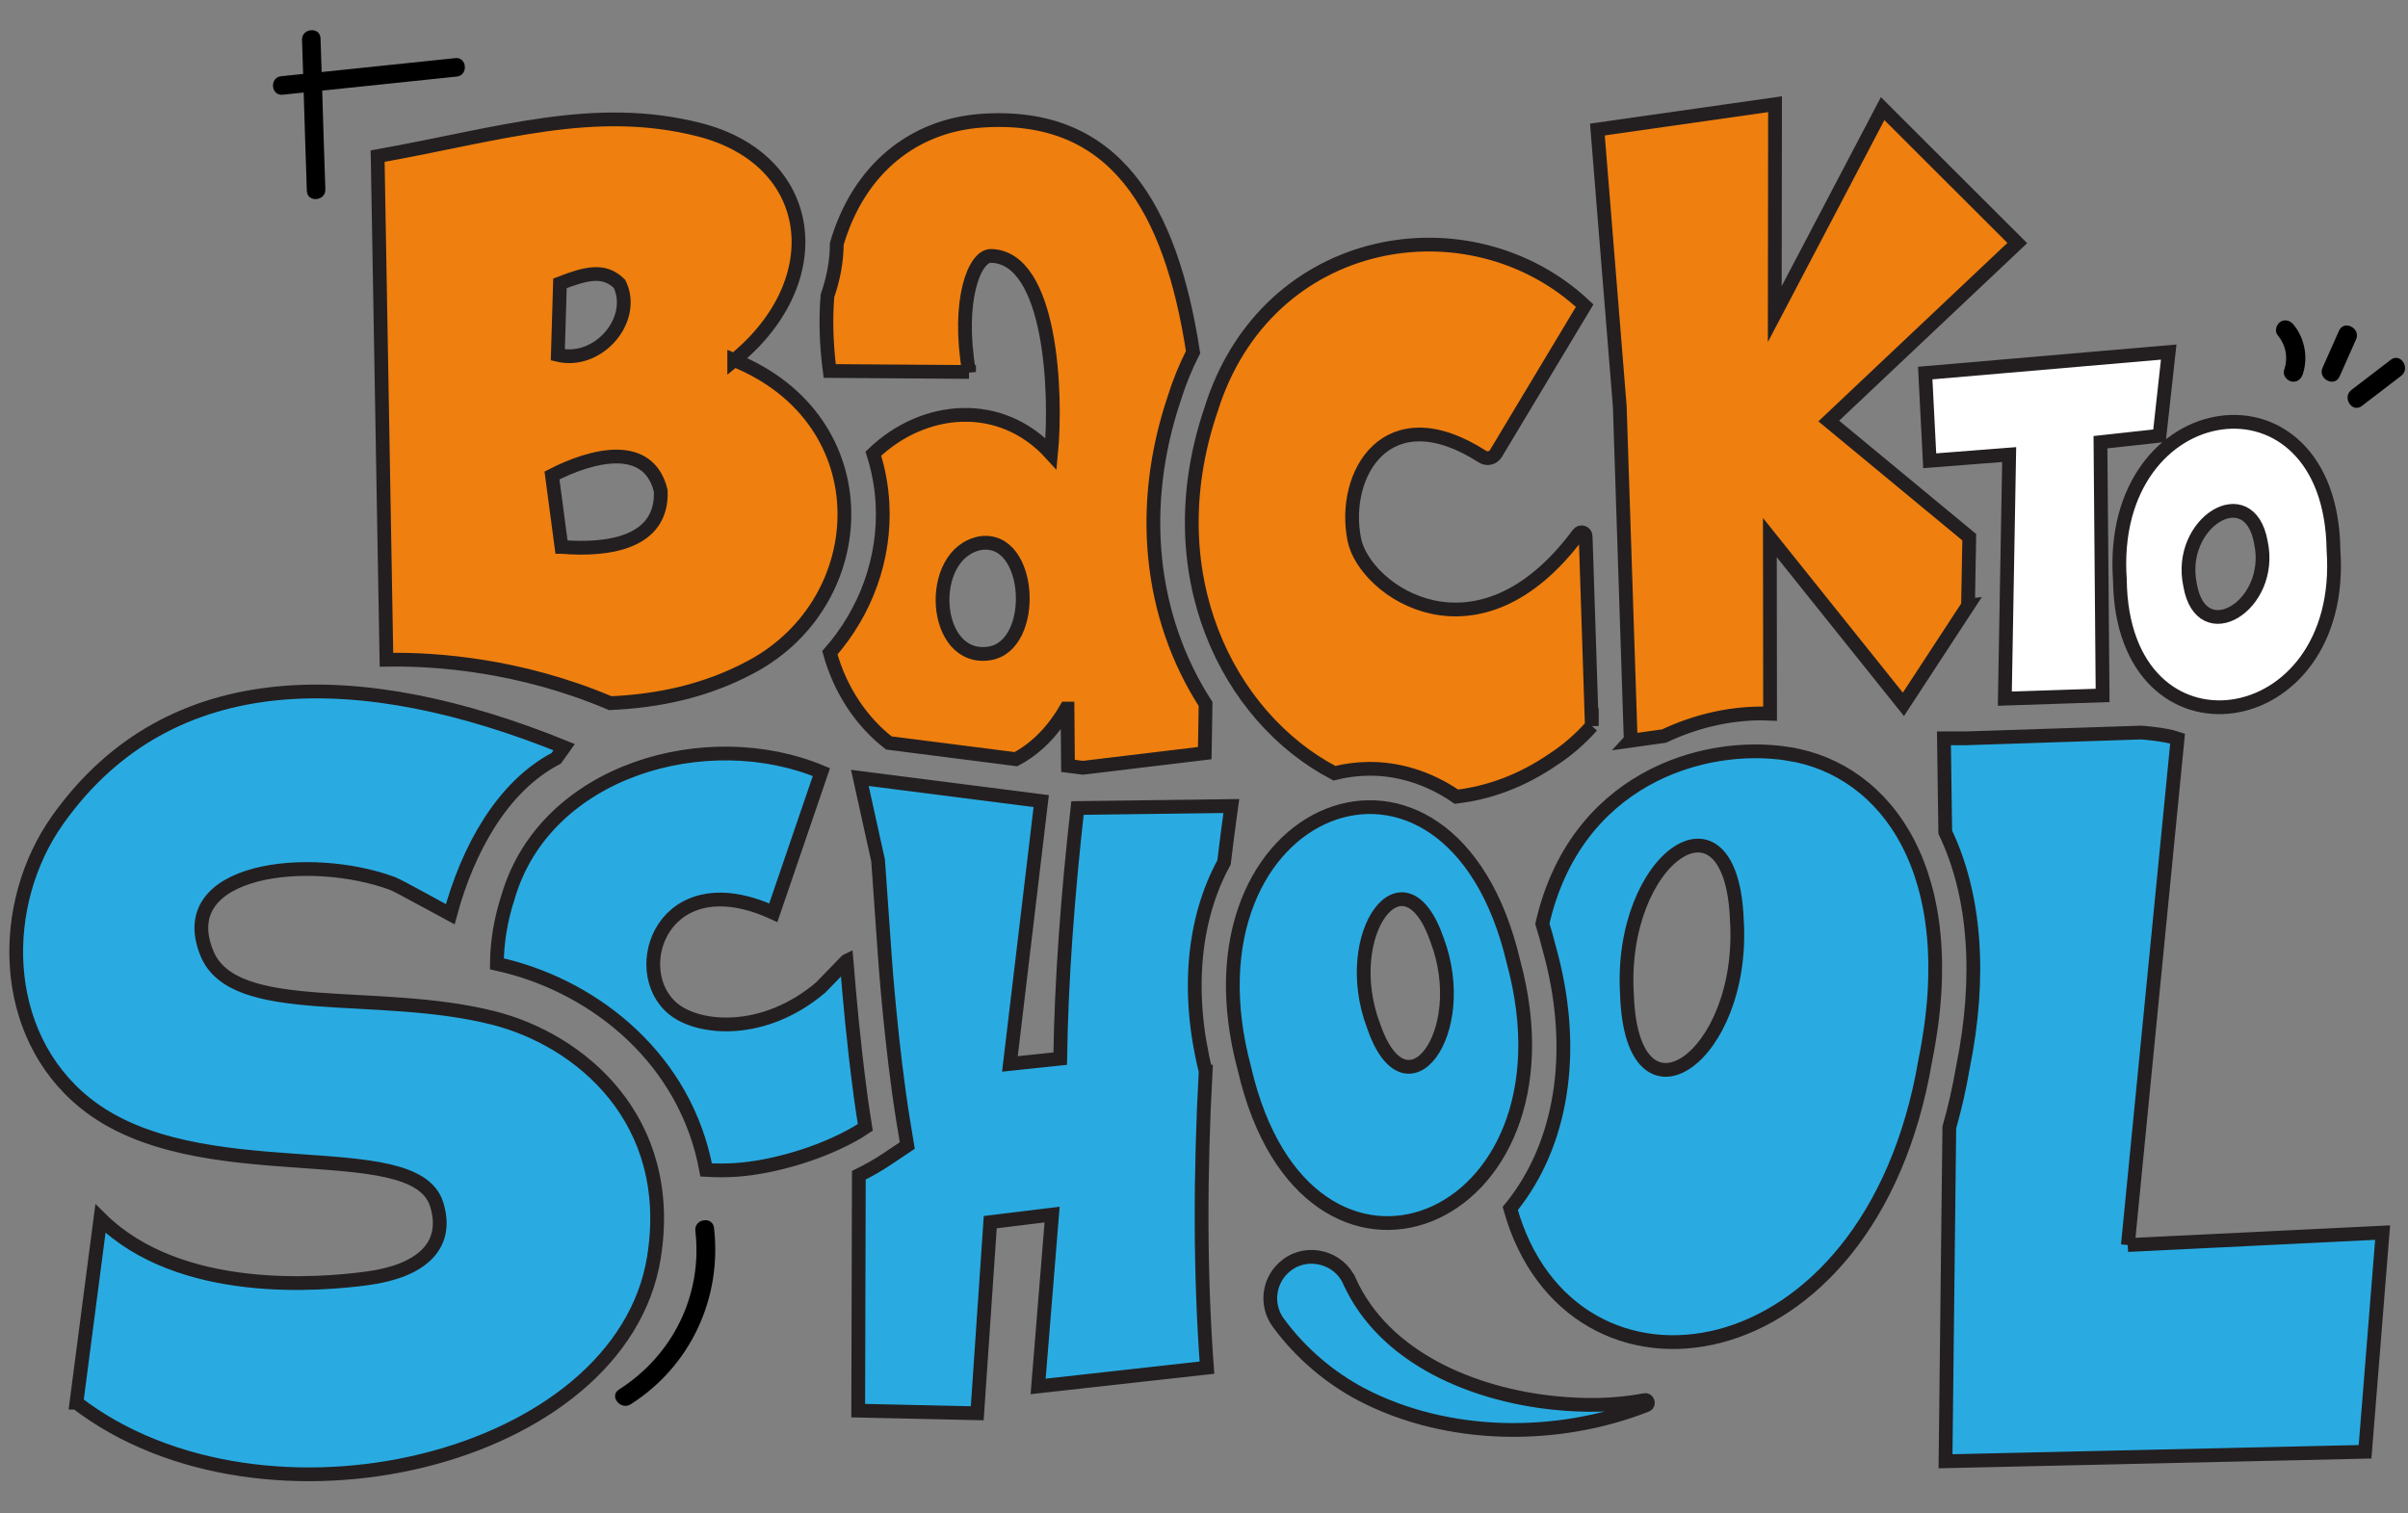 <?xml version="1.0" encoding="UTF-8"?>
<svg id="Layer_1" xmlns="http://www.w3.org/2000/svg" version="1.1" viewBox="0 0 350 220">
  <rect x="0" y="0" width="350" height="220" fill="#808080" stroke="none"/>
  <!-- Generator: Adobe Illustrator 29.5.1, SVG Export Plug-In . SVG Version: 2.1.0 Build 141)  -->
  <defs>
    <style>
      .st0 {
        fill: #ef7f0f;
      }

      .st0, .st1, .st2 {
        stroke: #231f20;
        stroke-miterlimit: 10;
        stroke-width: 2px;
      }

      .st1 {
        fill: #fff;
      }

      .st2 {
        fill: #29abe2;
      }
    </style>
  </defs>
  <g>
    <path class="st1" d="M313.88,63.34l-8.58.94.31,36.81-14.21.47.63-35.48-11.55.9-.65-12.75,35.39-3.05-1.34,12.16ZM339.17,79.95c1.94,27.35-30.77,31.84-31.05,4.29-1.9-27.43,30.68-31.92,31.05-4.29ZM318.33,85.06c1.62,9.43,12.25,2.96,10.29-6.21-1.67-9.38-12.24-2.91-10.29,6.21Z"/>
    <path class="st0" d="M106.72,52.36c14.28-11.64,11.89-29.22-5.14-33.52-15.27-3.86-28.88.67-46.69,3.86l1.28,73.22c.29,0,.59-.01.89-.02,6.11-.05,18.32.69,31.48,6.25l.16.07c7.07-.33,13.91-1.75,20.52-5.3,17.81-9.54,19.05-35.82-2.5-44.58ZM81.39,41.19c3.79-1.46,6.41-2.16,8.66.08,2.51,5.18-3.08,11.74-8.97,10.32l.31-10.4ZM81.61,79.5l-1.38-10.38c5.93-3.05,14.05-5.04,15.81,2.24.3,7.54-7.56,8.71-14.43,8.14ZM140.85,54.08c-1.79-10.48.81-16.93,3.19-16.88,8.76.19,9.59,19.85,8.73,28.75-7.28-8-18.49-7.04-25.83,0,.74,2.32,1.2,4.75,1.33,7.28.42,7.98-2.44,15.73-7.65,21.66,1.56,5.61,4.71,10.11,8.57,13.11l18.47,2.36c2.77-1.47,5.29-3.88,7.3-7.36h.2s.07,8.33.07,8.33l2.17.28,17.71-2.13c.04-2.38.08-4.76.12-7.14-8.17-12.7-9.84-28.74-4.54-44.47.73-2.35,1.65-4.57,2.72-6.68-3.22-20.92-11.32-35.02-30.77-33.64-9.82.7-17.81,6.96-21.01,17.88-.02,2.54-.49,5.08-1.36,7.56-.27,3.35-.19,7,.33,10.94l20.25.14ZM143.83,94.98c-8.36,1.34-9.33-14.49-1.35-16.02,7.55-1.18,8.4,14.89,1.35,16.02ZM231.37,105.53c-1.73,1.94-3.59,3.54-5.57,4.83-4.57,3.15-9.37,4.9-14.12,5.45-4.18-2.88-8.66-4.09-12.74-4.05-1.69.01-3.36.24-4.99.64-15.58-8.15-25.97-29.11-17.95-52.79,8.09-26,37.81-30.7,54.33-15.18l-12.9,21.49c-.41.68-1.3.89-1.96.46-13.89-8.94-20.54,2.59-18.62,12.08,1.52,7.47,17.94,18.9,32.57-.85.33-.44,1.03-.22,1.05.33l.9,27.6ZM286.06,88.02l-9.4,14.37-19.41-24.24.03,25.59c-.46-.02-.92-.03-1.38-.03-4.85.04-9.58,1.19-14.04,3.29l-4.95.69.11-.12-1.59-48.51-3.25-40.23,25.82-3.68-.04,30.51,15.68-29.87,19.57,19.54-27.4,25.87,20.42,16.89-.18,9.93Z"/>
    <path class="st2" d="M11.11,203.9l3.49-26.76c11.56,11.44,32.06,9.58,38.7,8.7,7.69-1.01,12.08-4.58,10.17-10.76-3.24-10.47-34.74-1.59-51.08-14.73C-.21,150.22-.23,131.34,8.36,119.22c16.41-23.16,44.36-22.46,73.64-10.61l-1.15,1.62c-7.8,4.07-12.83,13.15-15.41,22.68-.79-.41-7.49-4.15-8.39-4.48-11.94-4.43-32.11-2.25-26.96,10.19,3.94,9.54,24.49,5.06,41.56,9.34,12.71,3.19,26.59,14.83,23.4,34.81-4.74,29.66-56.69,42.05-83.94,21.13ZM175.23,155.69c-2.81-11.33-1.83-22.09,2.68-30.32.33-2.74.68-5.47,1.06-8.2l-22.36.29c-1.43,12.77-2.34,24.99-2.51,36.43l-7.31.77,4.55-38.21-26.36-3.37,2.65,12.01,1,14.2c0,.13.94,13.15,2.66,23.7l.58,3.53-2.97,1.99c-1.27.85-2.64,1.63-4.07,2.33l-.09,34.22,17.3.38,1.89-27.78,8.99-1.1-2.03,24.98,24.54-2.73c-1-13.42-1.01-28.04-.19-43.12ZM180.89,155.39c9.02,38.93,49.53,22.86,39.09-15.58-9.19-39.02-49.49-22.99-39.09,15.58ZM208.89,136.66c5.03,13.44-4.52,26.35-9.26,12.42-5.01-13.37,4.48-26.26,9.26-12.42ZM259.97,109.59c14.27,2.26,25.41,17.42,19.86,44.58-7.97,47-51.62,52.62-60.32,21.5.28-.34.56-.68.82-1.04,7.03-9.38,8.79-22.8,4.83-36.85-.3-1.21-.63-2.37-.98-3.49,4.76-20.92,23.19-26.7,35.79-24.7ZM236.48,144.65c.72,20.59,17.24,9.11,15.97-10.93-.8-20.48-17.24-9.01-15.97,10.93ZM309.28,180.99l7.23-73.63c-1.86-.64-5.29-.87-5.29-.87l-25.5.84h-3.17s.19,13.64.19,13.64c4.34,9.07,5.27,20.91,2.56,34.23-.52,3.06-1.19,5.95-1.97,8.69l-.55,48.53,60.98-1.38,2.55-31.86-37.04,1.81ZM125.45,161.81l-.02-.12c-.04-.3-.09-.6-.13-.9-.03-.18-.05-.36-.08-.54-.02-.16-.05-.32-.07-.48-.04-.32-.09-.64-.13-.96,0-.01,0-.03,0-.04-.97-7.22-1.59-14.41-1.84-17.51,0-.09-.01-.17-.02-.25,0-.02,0-.04,0-.06-.06-.73-.09-1.18-.1-1.28h0s-.02.01-.03.02l-3.72,3.84c-8.22,6.99-17.64,6.18-21.4,3.17-6.91-5.54-1.58-21.39,14.49-14.02l6.99-20.44c-16.54-6.94-40.08-.4-45.52,18.08-1.11,3.4-1.63,6.68-1.65,9.79.44.1.88.2,1.32.31,13.22,3.32,26.14,13.65,29.1,29.65,1.49.09,3,.09,4.51-.02,4.51-.33,10.4-1.87,15.24-4.25.22-.11.43-.22.64-.32.14-.07.27-.14.41-.21.17-.09.35-.19.51-.28.19-.11.38-.21.56-.32.12-.07.24-.14.35-.21.31-.19.61-.38.91-.58-.11-.68-.22-1.37-.32-2.07ZM196.14,186.23c-1.53-3.46-6.07-4.64-9.08-2.34-2.67,1.99-3.22,5.76-1.23,8.43,3.23,4.4,7.47,7.96,12.03,10.37,12.56,6.57,28.52,6.65,41.43,1.58.44-.17.2-.85-.23-.74-4.36.83-8.81.85-13.14.41-11.8-1.21-24.73-6.53-29.78-17.71h0Z"/>
  </g>
  <g>
    <path d="M333.38,47.2c-.48-.58-1.23-.85-1.92-.42-.58.36-.9,1.34-.42,1.92,1.23,1.49,1.56,3.28.95,5.12-.24.72.41,1.5,1.08,1.64.81.17,1.41-.37,1.64-1.08.8-2.42.28-5.21-1.34-7.18Z"/>
    <path d="M339.97,48.08c-.8,1.79-1.59,3.59-2.39,5.38-.72,1.63,1.75,2.9,2.48,1.26.8-1.79,1.59-3.59,2.39-5.38.72-1.63-1.75-2.9-2.48-1.26Z"/>
    <path d="M347.5,52.3c-1.9,1.46-3.81,2.92-5.71,4.37-1.42,1.08.08,3.43,1.5,2.34,1.9-1.46,3.81-2.92,5.71-4.37,1.42-1.08-.08-3.43-1.5-2.34Z"/>
  </g>
  <path d="M66.16,8.45c-6.47.67-12.94,1.35-19.41,2.02-.05-1.63-.1-3.26-.16-4.89-.06-1.74-2.76-1.5-2.69.23.06,1.64.11,3.29.16,4.94-1.06.11-2.12.22-3.19.33-1.73.18-1.5,2.88.23,2.69,1.01-.11,2.03-.21,3.04-.32.15,4.77.29,9.54.46,14.3.06,1.74,2.76,1.5,2.69-.23-.17-4.78-.31-9.57-.46-14.35,6.52-.68,13.04-1.36,19.55-2.04,1.73-.18,1.5-2.88-.23-2.69Z"/>
  <path d="M91.68,204.13c8.7-5.54,13.28-15.43,12.1-25.64-.2-1.75-2.91-1.32-2.71.44,1.07,9.29-3.25,18.06-11.1,23.06-1.49.95.23,3.08,1.71,2.14h0Z"/>
</svg>